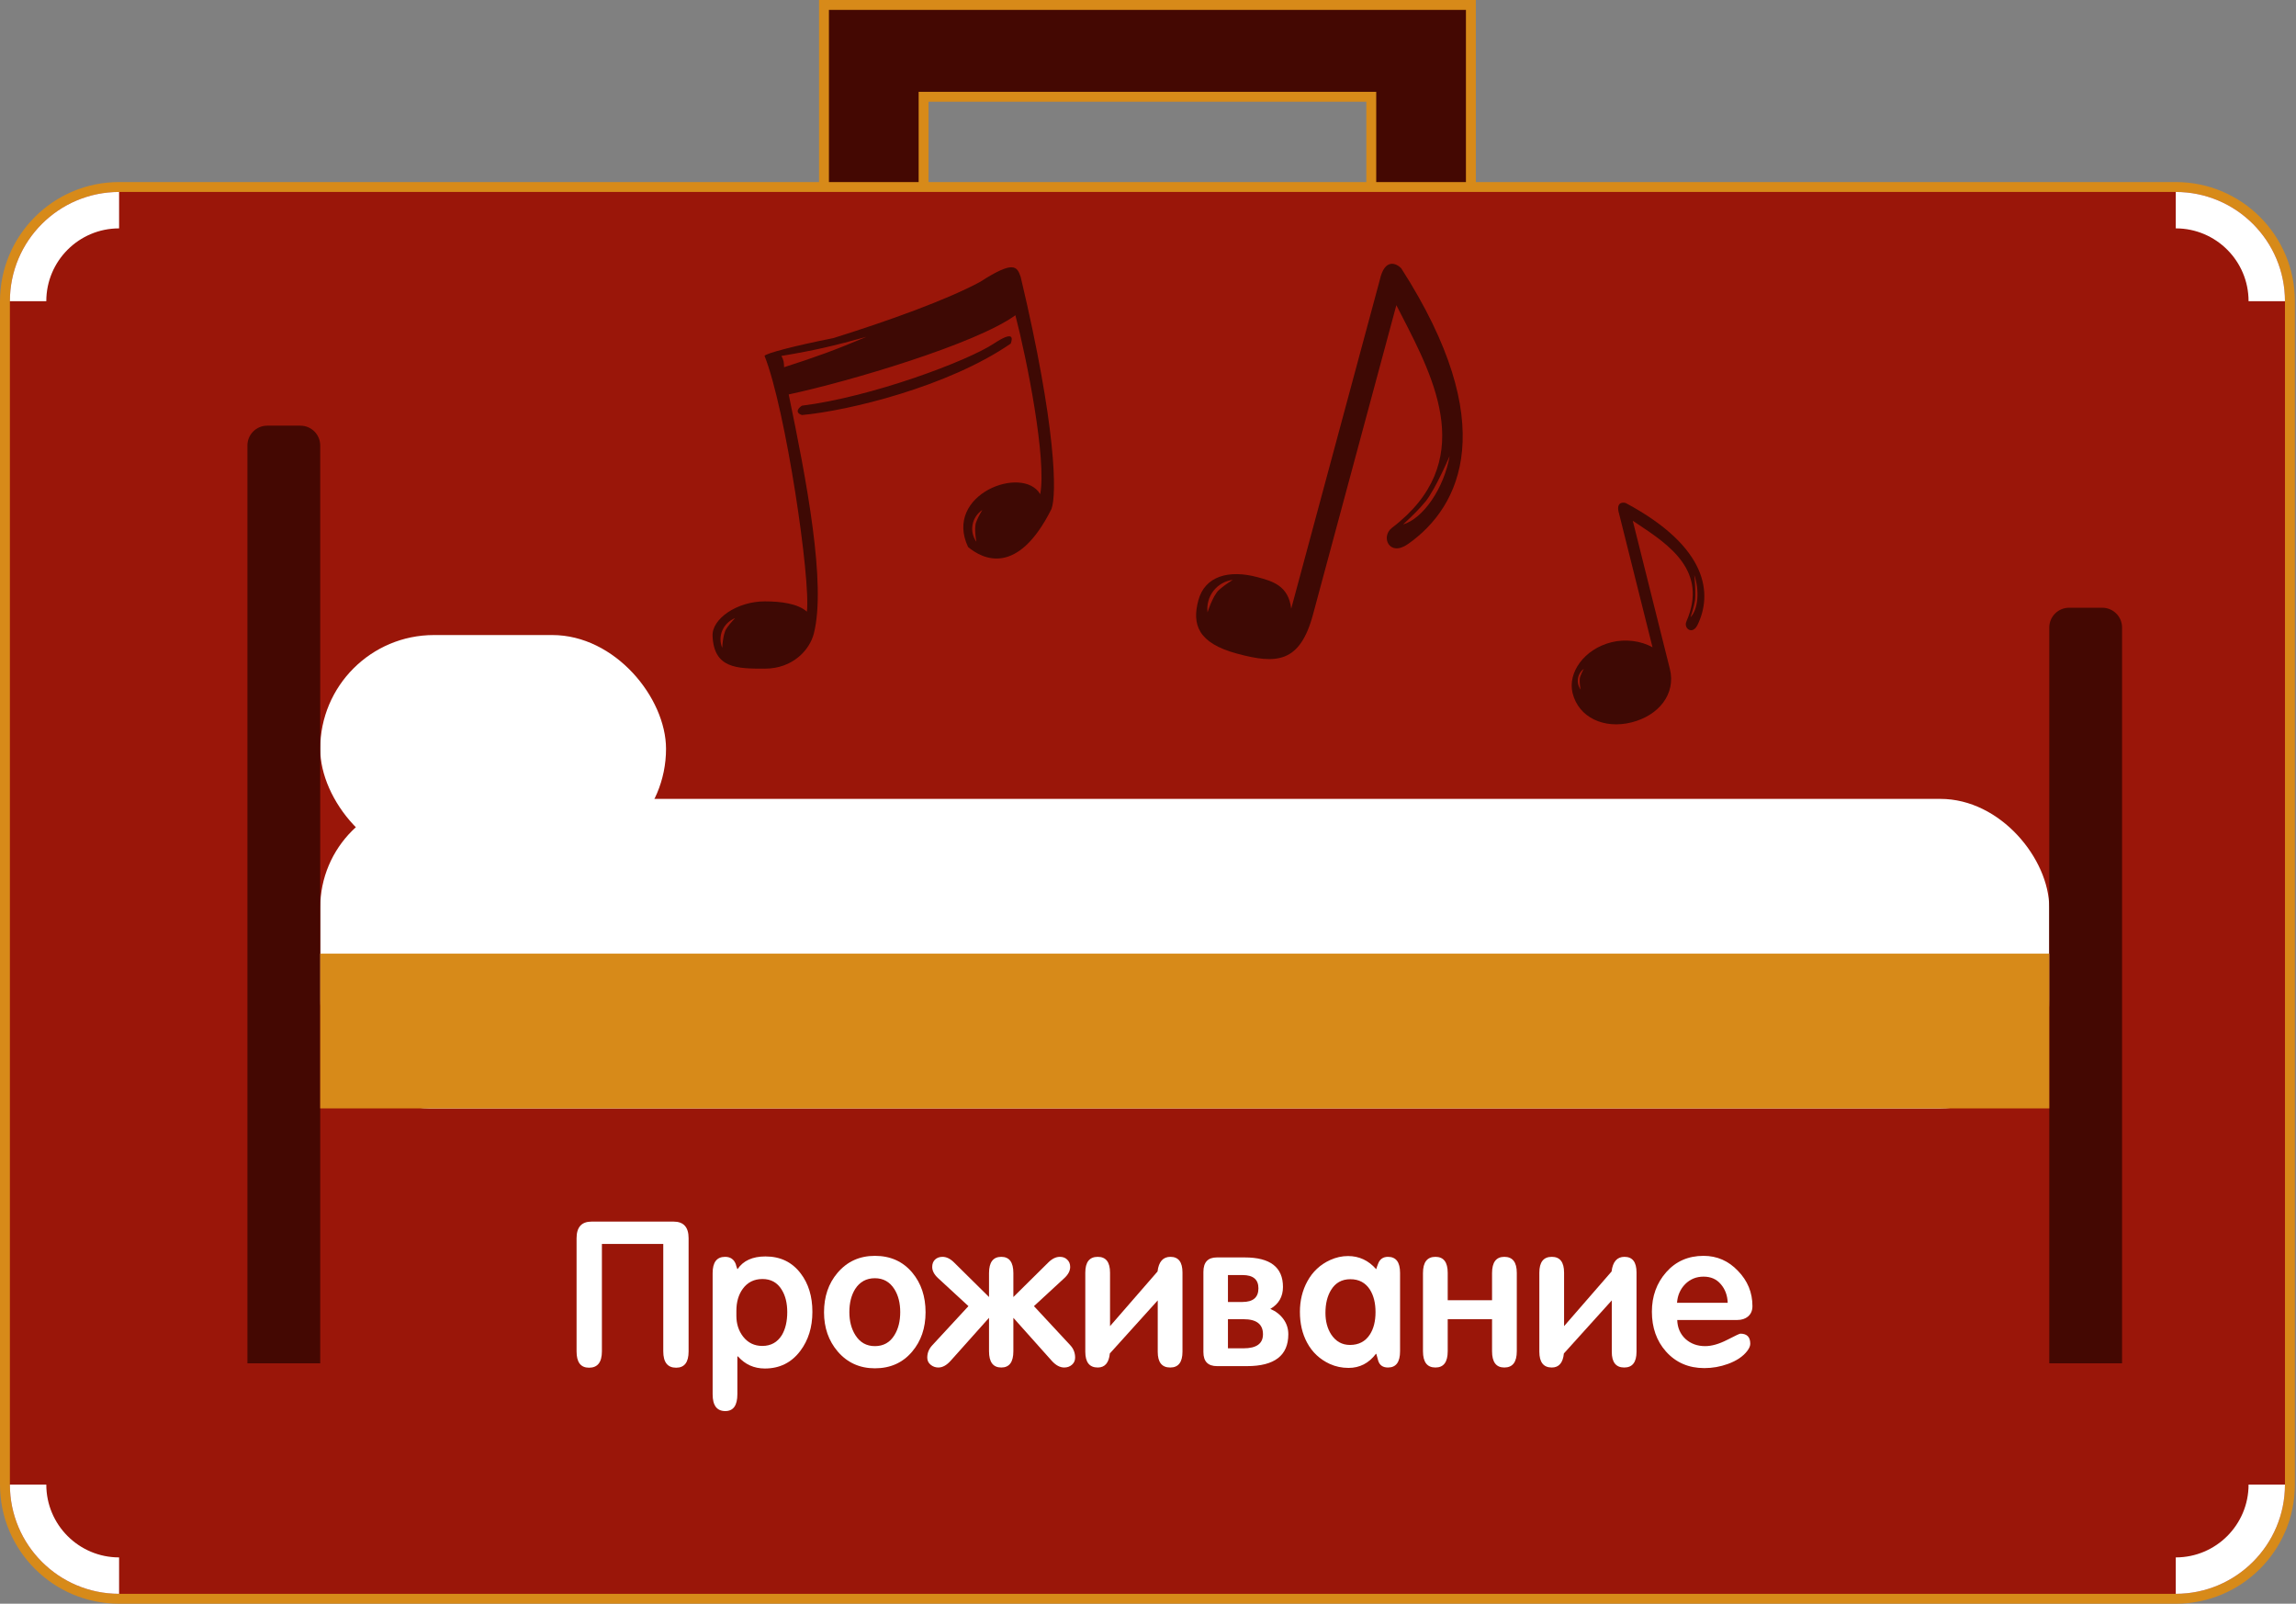 <?xml version="1.0" encoding="UTF-8"?> <svg xmlns="http://www.w3.org/2000/svg" width="232" height="162" viewBox="0 0 232 162" fill="none"><rect x="0" y="0" width="232" height="162" fill="#808080" stroke="none"/> <path d="M83.759 0.5H83.259V1V19.391V19.891H83.759H92.825H93.325V19.391V9.776H115.489H138.561V19.391V19.891H139.061H148.126H148.626V19.391V1V0.5H148.126H83.759Z" fill="#440802" stroke="#D78A19"></path> <path d="M219.851 18.891H12.034C5.664 18.891 0.5 24.055 0.5 30.425V149.966C0.5 156.336 5.664 161.5 12.034 161.5H219.851C226.221 161.5 231.385 156.336 231.385 149.966V30.425C231.385 24.055 226.221 18.891 219.851 18.891Z" fill="#9A1609" stroke="#D78A19"></path> <path d="M12.034 157.322C7.972 157.322 4.678 154.028 4.678 149.966H1C1 156.06 5.94 161 12.034 161V157.322Z" fill="white"></path> <path d="M4.678 30.425C4.678 26.363 7.972 23.069 12.034 23.069V19.391C5.94 19.391 1 24.331 1 30.425H4.678Z" fill="white"></path> <path d="M219.851 23.069C223.913 23.069 227.207 26.363 227.207 30.425H230.885C230.885 24.331 225.945 19.391 219.851 19.391V23.069Z" fill="white"></path> <path d="M227.207 149.966C227.207 154.028 223.913 157.322 219.851 157.322V161C225.945 161 230.885 156.06 230.885 149.966H227.207Z" fill="white"></path> <rect x="32.356" y="64.149" width="34.943" height="22.988" rx="11.494" fill="white"></rect> <rect x="32.356" y="80.701" width="174.713" height="31.264" rx="11" fill="white"></rect> <path d="M25 45C25 43.895 25.895 43 27 43H30.356C31.461 43 32.356 43.895 32.356 45V137.713H25V45Z" fill="#440802"></path> <path d="M207.069 63.391C207.069 62.286 207.964 61.391 209.069 61.391H212.425C213.53 61.391 214.425 62.286 214.425 63.391V137.713H207.069V63.391Z" fill="#440802"></path> <rect x="32.356" y="96.333" width="174.713" height="15.632" fill="#D78A19"></rect> <path d="M67.02 125.66H60.82V136.5C60.82 137.607 60.387 138.16 59.52 138.16C58.68 138.16 58.26 137.613 58.26 136.52V125.08C58.26 123.96 58.767 123.4 59.78 123.4H68.06C69.073 123.4 69.58 123.96 69.58 125.08V136.52C69.58 137.613 69.16 138.16 68.32 138.16C67.453 138.16 67.02 137.607 67.02 136.5V125.66Z" fill="white"></path> <path d="M82.088 132.52C82.088 134.067 81.681 135.38 80.868 136.46C79.974 137.647 78.781 138.24 77.288 138.24C76.194 138.24 75.288 137.833 74.568 137.02H74.508V140.84C74.508 141.973 74.101 142.54 73.288 142.54C72.434 142.54 72.008 141.973 72.008 140.84V128.6C72.008 127.507 72.428 126.96 73.268 126.96C73.801 126.96 74.161 127.207 74.348 127.7C74.374 127.82 74.428 127.987 74.508 128.2H74.528C75.101 127.347 76.041 126.92 77.348 126.92C78.854 126.92 80.041 127.493 80.908 128.64C81.694 129.667 82.088 130.96 82.088 132.52ZM79.548 132.54C79.548 131.633 79.361 130.88 78.988 130.28C78.548 129.56 77.901 129.2 77.048 129.2C76.194 129.2 75.528 129.533 75.048 130.2C74.621 130.787 74.408 131.527 74.408 132.42V132.92C74.408 133.733 74.634 134.433 75.088 135.02C75.581 135.647 76.228 135.96 77.028 135.96C77.894 135.96 78.554 135.593 79.008 134.86C79.368 134.247 79.548 133.473 79.548 132.54Z" fill="white"></path> <path d="M93.524 132.56C93.524 134.147 93.071 135.473 92.164 136.54C91.217 137.66 89.964 138.22 88.404 138.22C86.871 138.22 85.617 137.653 84.644 136.52C83.724 135.44 83.264 134.12 83.264 132.56C83.264 130.973 83.717 129.647 84.624 128.58C85.597 127.433 86.857 126.86 88.404 126.86C89.977 126.86 91.237 127.427 92.184 128.56C93.077 129.627 93.524 130.96 93.524 132.56ZM88.404 129.12C87.537 129.12 86.871 129.487 86.404 130.22C86.017 130.847 85.824 131.62 85.824 132.54C85.824 133.447 86.024 134.22 86.424 134.86C86.891 135.607 87.551 135.98 88.404 135.98C89.271 135.98 89.931 135.607 90.384 134.86C90.771 134.233 90.964 133.46 90.964 132.54C90.964 131.633 90.771 130.867 90.384 130.24C89.917 129.493 89.257 129.12 88.404 129.12Z" fill="white"></path> <path d="M108.636 137.14C108.636 137.433 108.529 137.673 108.316 137.86C108.103 138.047 107.843 138.14 107.536 138.14C107.096 138.14 106.669 137.907 106.256 137.44L102.396 133.12V136.5C102.396 137.593 101.989 138.14 101.176 138.14C100.349 138.14 99.936 137.593 99.936 136.5V133.12L96.076 137.44C95.663 137.907 95.243 138.14 94.816 138.14C94.523 138.14 94.263 138.047 94.036 137.86C93.809 137.673 93.696 137.433 93.696 137.14C93.696 136.673 93.863 136.26 94.196 135.9L97.856 131.94L94.776 129.1C94.389 128.74 94.196 128.367 94.196 127.98C94.196 127.673 94.289 127.427 94.476 127.24C94.676 127.053 94.929 126.96 95.236 126.96C95.636 126.96 96.029 127.153 96.416 127.54L99.936 131.02V128.6C99.936 127.507 100.349 126.96 101.176 126.96C101.989 126.96 102.396 127.507 102.396 128.6V131.02L105.916 127.54C106.303 127.153 106.696 126.96 107.096 126.96C107.403 126.96 107.649 127.053 107.836 127.24C108.036 127.427 108.136 127.673 108.136 127.98C108.136 128.367 107.943 128.74 107.556 129.1L104.476 131.94L108.156 135.9C108.476 136.247 108.636 136.66 108.636 137.14Z" fill="white"></path> <path d="M119.484 136.54C119.484 137.607 119.071 138.14 118.244 138.14C117.404 138.14 116.984 137.613 116.984 136.56V131.36L112.144 136.72C112.051 137.667 111.644 138.14 110.924 138.14C110.084 138.14 109.664 137.607 109.664 136.54V128.56C109.664 127.493 110.084 126.96 110.924 126.96C111.751 126.96 112.164 127.493 112.164 128.56V133.96L116.964 128.44C117.084 127.453 117.517 126.96 118.264 126.96C119.077 126.96 119.484 127.487 119.484 128.54V136.54Z" fill="white"></path> <path d="M130.178 134.78C130.178 136.927 128.784 138 125.998 138H122.978C122.058 138 121.598 137.527 121.598 136.58V128.48C121.598 127.507 122.051 127.02 122.958 127.02H125.778C128.351 127.02 129.638 128.013 129.638 130C129.638 130.987 129.211 131.727 128.358 132.22C128.904 132.447 129.344 132.787 129.678 133.24C130.011 133.693 130.178 134.207 130.178 134.78ZM124.078 128.8V131.52H125.538C126.618 131.52 127.158 131.06 127.158 130.14C127.158 129.247 126.624 128.8 125.558 128.8H124.078ZM127.618 134.78C127.618 133.767 126.964 133.26 125.658 133.26H124.078V136.2H125.658C126.964 136.2 127.618 135.727 127.618 134.78Z" fill="white"></path> <path d="M141.47 136.5C141.47 137.593 141.063 138.14 140.25 138.14C139.743 138.14 139.417 137.92 139.27 137.48C139.23 137.307 139.163 137.067 139.07 136.76H139.03C138.31 137.707 137.39 138.18 136.27 138.18C135.59 138.18 134.957 138.047 134.37 137.78C133.357 137.313 132.59 136.593 132.07 135.62C131.59 134.727 131.35 133.693 131.35 132.52C131.35 131.373 131.603 130.34 132.11 129.42C132.643 128.447 133.41 127.733 134.41 127.28C134.997 127.013 135.597 126.88 136.21 126.88C137.33 126.88 138.277 127.32 139.05 128.2H139.07V128.18C139.11 128.033 139.17 127.86 139.25 127.66C139.423 127.193 139.757 126.96 140.25 126.96C141.063 126.96 141.47 127.5 141.47 128.58V136.5ZM136.45 129.22C135.583 129.22 134.93 129.587 134.49 130.32C134.117 130.933 133.93 131.7 133.93 132.62C133.93 133.473 134.123 134.2 134.51 134.8C134.977 135.507 135.61 135.86 136.41 135.86C137.29 135.86 137.957 135.513 138.41 134.82C138.797 134.233 138.99 133.473 138.99 132.54C138.99 131.633 138.803 130.88 138.43 130.28C137.977 129.573 137.317 129.22 136.45 129.22Z" fill="white"></path> <path d="M153.265 136.5C153.265 137.593 152.845 138.14 152.005 138.14C151.178 138.14 150.765 137.593 150.765 136.5V133.26H146.285V136.5C146.285 137.593 145.872 138.14 145.045 138.14C144.205 138.14 143.785 137.593 143.785 136.5V128.6C143.785 127.507 144.205 126.96 145.045 126.96C145.872 126.96 146.285 127.5 146.285 128.58V131.34H150.765V128.6C150.765 127.507 151.178 126.96 152.005 126.96C152.845 126.96 153.265 127.5 153.265 128.58V136.5Z" fill="white"></path> <path d="M165.363 136.54C165.363 137.607 164.949 138.14 164.123 138.14C163.283 138.14 162.863 137.613 162.863 136.56V131.36L158.023 136.72C157.929 137.667 157.523 138.14 156.803 138.14C155.963 138.14 155.543 137.607 155.543 136.54V128.56C155.543 127.493 155.963 126.96 156.803 126.96C157.629 126.96 158.043 127.493 158.043 128.56V133.96L162.843 128.44C162.963 127.453 163.396 126.96 164.143 126.96C164.956 126.96 165.363 127.487 165.363 128.54V136.54Z" fill="white"></path> <path d="M177.076 131.94C177.076 132.38 176.93 132.727 176.636 132.98C176.356 133.22 175.99 133.34 175.536 133.34H169.476C169.503 134.127 169.783 134.767 170.316 135.26C170.85 135.74 171.51 135.98 172.296 135.98C172.95 135.98 173.683 135.773 174.496 135.36C175.323 134.933 175.776 134.72 175.856 134.72C176.523 134.72 176.856 135.06 176.856 135.74C176.856 135.953 176.756 136.193 176.556 136.46C176.13 137.02 175.476 137.46 174.596 137.78C173.823 138.06 173.03 138.2 172.216 138.2C170.63 138.2 169.336 137.64 168.336 136.52C167.39 135.453 166.916 134.113 166.916 132.5C166.916 130.94 167.396 129.613 168.356 128.52C169.33 127.413 170.59 126.86 172.136 126.86C173.496 126.86 174.656 127.367 175.616 128.38C176.59 129.38 177.076 130.567 177.076 131.94ZM174.576 131.6C174.55 130.853 174.316 130.227 173.876 129.72C173.45 129.213 172.87 128.96 172.136 128.96C171.403 128.96 170.783 129.213 170.276 129.72C169.783 130.227 169.51 130.853 169.456 131.6H174.576Z" fill="white"></path> <path fill-rule="evenodd" clip-rule="evenodd" d="M132.669 62.087C131.343 67.007 128.96 67.094 125 66.027C121.04 64.96 120.431 63.079 121.089 60.639C121.747 58.199 124.161 57.52 127.081 58.307C128.561 58.706 130.201 59.148 130.469 61.494L139.423 28.273C139.914 26.072 141.069 26.572 141.585 27.097C151.678 42.818 147.667 51.175 142.271 54.956C140.367 56.29 139.487 54.205 140.653 53.318C149.296 46.744 145.005 38.418 141.643 31.893L141.643 31.893C141.457 31.532 141.273 31.176 141.095 30.826L132.669 62.087ZM122.016 61.857C121.968 61.474 121.996 61.085 122.099 60.713C122.201 60.34 122.376 59.992 122.613 59.687C122.85 59.382 123.145 59.127 123.481 58.936C123.817 58.745 124.187 58.622 124.57 58.574C124.57 58.574 123.77 59.076 123.395 59.405C123.32 59.471 123.263 59.519 123.22 59.557C123.14 59.626 123.104 59.656 123.073 59.691C123.048 59.717 123.026 59.746 122.987 59.797C122.97 59.819 122.95 59.846 122.924 59.878C122.832 60.036 122.793 60.093 122.763 60.135C122.716 60.203 122.692 60.237 122.52 60.584C122.238 61.152 122.016 61.857 122.016 61.857ZM145.812 48.379C146.12 47.616 146.346 46.828 146.479 46.06C146.479 46.06 145.862 47.508 145.241 48.686C144.861 49.407 144.816 49.477 144.726 49.619C144.669 49.709 144.594 49.827 144.404 50.156C144.246 50.388 144.19 50.476 144.127 50.559C144.044 50.667 143.949 50.767 143.602 51.166C142.988 51.871 141.775 52.976 141.775 52.976C142.261 52.835 142.767 52.545 143.266 52.121C143.765 51.697 144.247 51.149 144.684 50.507C145.12 49.865 145.504 49.141 145.812 48.379Z" fill="black" fill-opacity="0.6"></path> <path fill-rule="evenodd" clip-rule="evenodd" d="M77.285 67.543C80.092 67.543 81.807 65.672 82.234 63.999C83.505 59.025 81.499 48.524 79.693 39.843C85.846 38.532 98.621 34.738 102.6 31.845C103.76 36.267 105.777 46.436 105.108 49.922C103.369 46.931 95.31 49.922 97.818 55.254C99.256 56.457 102.794 58.31 106.245 51.417C106.792 49.965 106.747 43.192 103.135 27.976C102.767 26.903 102.433 26.285 99.055 28.464C95.693 30.284 89.725 32.43 84.207 34.153C80.128 34.966 77.481 35.677 77.252 35.941C79.392 41.306 81.933 58.537 81.532 61.789C80.61 60.959 78.858 60.748 77.285 60.748C74.478 60.748 71.932 62.505 72.001 64.227C72.135 67.543 74.478 67.543 77.285 67.543ZM102.132 34.706C95.812 39.062 85.712 41.501 81.031 41.924C80.255 41.663 80.707 41.187 81.031 40.981C88.053 40.103 97.718 36.494 100.427 34.706C102.397 33.405 102.344 34.11 102.132 34.706ZM87.558 34.023C84.209 34.949 82.327 35.392 78.956 35.955C79.199 36.388 79.219 36.641 79.227 37.096C82.504 36.041 84.33 35.382 87.558 34.023ZM72.979 65.448C72.861 65.167 72.801 64.867 72.803 64.564C72.804 64.26 72.867 63.961 72.988 63.681C73.109 63.402 73.285 63.148 73.507 62.935C73.728 62.722 73.991 62.553 74.279 62.438C74.279 62.438 73.761 62.982 73.538 63.307C73.493 63.373 73.46 63.421 73.434 63.459C73.385 63.528 73.364 63.558 73.347 63.59C73.334 63.615 73.322 63.642 73.302 63.688C73.294 63.709 73.284 63.733 73.271 63.763C73.232 63.901 73.213 63.952 73.199 63.991C73.176 64.051 73.165 64.082 73.103 64.38C73.003 64.868 72.979 65.448 72.979 65.448ZM98.289 53.9C98.355 54.196 98.48 54.477 98.657 54.726C98.657 54.726 98.552 54.155 98.542 53.657C98.535 53.353 98.54 53.321 98.548 53.257C98.554 53.216 98.561 53.163 98.568 53.019C98.588 52.915 98.593 52.874 98.604 52.835C98.619 52.781 98.644 52.73 98.728 52.519C98.874 52.154 99.259 51.514 99.259 51.514C99.002 51.687 98.783 51.907 98.614 52.161C98.445 52.416 98.33 52.701 98.274 52.999C98.218 53.297 98.223 53.603 98.289 53.9Z" fill="black" fill-opacity="0.6"></path> <path fill-rule="evenodd" clip-rule="evenodd" d="M168.729 67.559C169.364 70.093 167.618 72.281 164.854 72.973C162.089 73.665 159.523 72.491 158.904 70.02C158.388 67.96 160.062 65.571 162.826 64.878C164.208 64.532 165.789 64.716 166.981 65.388L163.598 51.88C163.268 50.772 163.91 50.707 164.273 50.814C172.715 55.332 173.005 60.075 171.534 63.114C171.015 64.186 170.1 63.473 170.401 62.784C172.629 57.684 168.63 55.028 165.496 52.946C165.322 52.831 165.151 52.718 164.984 52.605L168.729 67.559ZM159.719 69.665C159.602 69.505 159.517 69.324 159.47 69.132C159.423 68.939 159.414 68.74 159.444 68.544C159.474 68.348 159.542 68.161 159.645 67.991C159.748 67.822 159.883 67.675 160.042 67.558C160.042 67.558 159.809 67.982 159.724 68.222C159.706 68.271 159.693 68.307 159.683 68.334C159.665 68.385 159.656 68.408 159.651 68.431C159.646 68.449 159.644 68.467 159.639 68.5C159.637 68.514 159.634 68.531 159.631 68.552C159.629 68.646 159.626 68.681 159.623 68.708C159.619 68.75 159.617 68.771 159.626 68.969C159.642 69.294 159.719 69.665 159.719 69.665ZM171.477 59.285C171.424 58.867 171.329 58.458 171.197 58.081C171.197 58.081 171.282 58.883 171.298 59.565C171.308 59.983 171.306 60.026 171.301 60.112C171.297 60.166 171.293 60.238 171.29 60.433C171.278 60.576 171.275 60.63 171.267 60.682C171.257 60.751 171.239 60.819 171.183 61.085C171.085 61.554 170.818 62.351 170.818 62.351C171 62.167 171.154 61.91 171.272 61.596C171.389 61.282 171.468 60.916 171.503 60.52C171.538 60.123 171.529 59.704 171.477 59.285Z" fill="black" fill-opacity="0.6"></path> </svg> 
